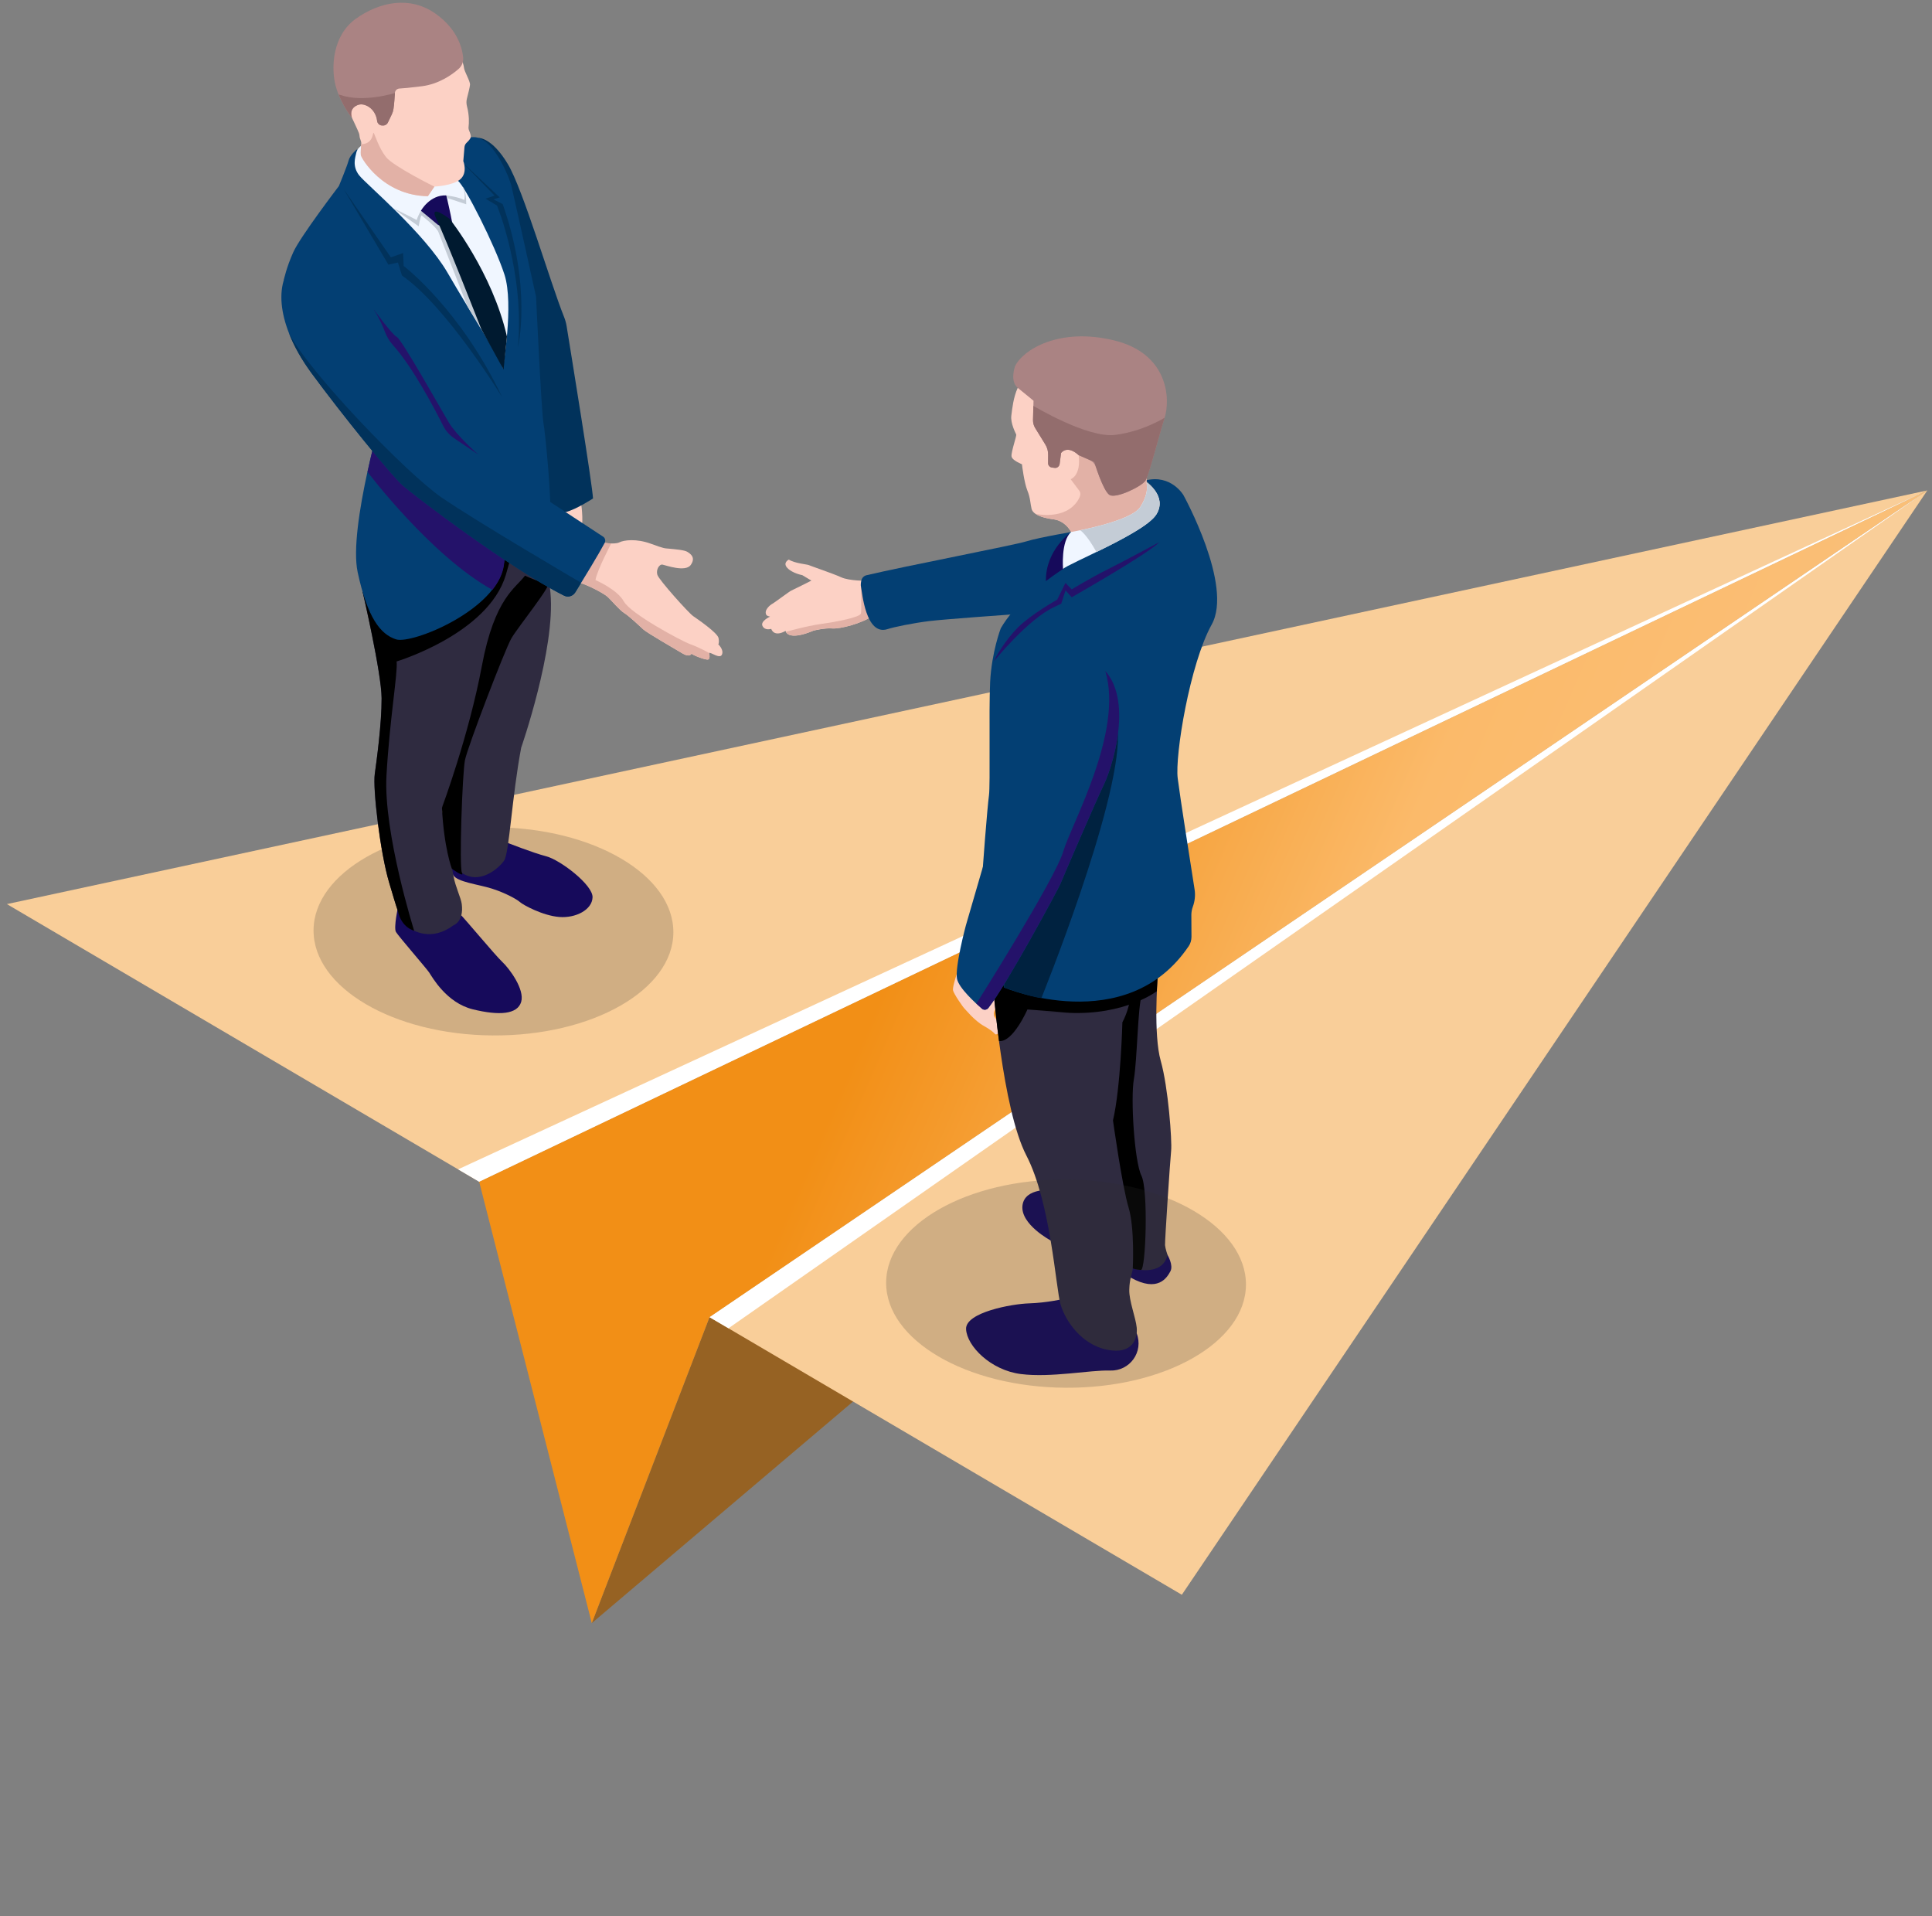 <svg xmlns="http://www.w3.org/2000/svg" width="364" height="361" viewBox="0 0 364 361" fill="none"><rect x="0" y="0" width="364" height="361" fill="#808080" stroke="none"/><g clip-path="url(#clip0_320_55889)"><path d="M111.495 305.772L363.118 92.388L133.681 248.136L111.495 305.772Z" fill="#966223"></path><path d="M363.118 92.388L90.28 222.619L1.296 170.316L363.118 92.388Z" fill="#F9CE99"></path><path d="M363.118 92.389L133.681 248.136L222.665 300.427L363.118 92.389Z" fill="#F9CE99"></path><path d="M133.681 248.135L363.118 92.388L90.28 222.619L111.496 305.771L133.681 248.135Z" fill="url(#paint0_linear_320_55889)"></path><path d="M86.31 220.284L363.118 92.388L90.28 222.619L86.31 220.284Z" fill="white"></path><path d="M133.681 248.136L363.118 92.389L137.248 250.227L133.681 248.136Z" fill="white"></path><path d="M180.441 182.922C180.441 182.922 179.46 185.793 179.544 186.491C179.627 187.189 181.582 189.928 181.721 190.006C181.86 190.095 183.515 192.237 185.393 193.289C187.271 194.329 187.407 194.837 187.584 194.864C187.761 194.89 188.04 194.715 188.04 194.715C188.04 194.715 188.332 192.752 187.517 191.782C186.701 190.826 187.938 189.414 187.938 189.414L185.851 183.834L180.454 182.935L180.441 182.922Z" fill="#FCD1C5"></path><path d="M200.451 244.69C200.451 244.69 197.105 245.441 193.891 245.533C190.664 245.624 181.871 247.225 182.014 250.383C182.157 253.553 186.63 258.123 192.331 258.847C198.033 259.571 205.407 258.062 209.139 258.189C212.858 258.316 215.515 254.683 214.148 251.149C212.793 247.641 200.438 244.69 200.438 244.69L200.451 244.69Z" fill="#160A5B"></path><path d="M219.968 236.42C219.968 236.42 221.132 238.342 220.504 239.504C219.876 240.666 218.185 243.558 213.043 240.683C207.913 237.82 197.945 233.681 197.945 233.681C197.945 233.681 192.234 230.637 192.638 227.115C193.042 223.606 198.352 224.201 198.352 224.201L219.968 236.42Z" fill="#160A5B"></path><path d="M163.398 109.422C163.398 109.422 159.994 109.449 158.493 108.754C156.992 108.059 152.649 106.596 152.385 106.455C152.12 106.314 149.717 106.132 148.621 105.415C148.621 105.415 147.39 106.002 148.357 107.011C149.324 108.019 151.157 108.348 151.157 108.348L152.871 109.375C152.871 109.375 149.366 111.151 149.049 111.275C148.732 111.413 145.794 113.624 145.489 113.761C145.197 113.899 143.874 114.904 144.374 115.82C144.374 115.82 144.423 116.023 145.08 116.167C145.08 116.167 143.202 117.004 143.663 117.933C144.125 118.861 145.305 118.464 145.305 118.464C145.305 118.464 145.749 120.128 148.01 118.85C148.01 118.85 148.261 120.906 153.287 118.798C153.287 118.798 155.315 118.279 156.794 118.391C158.274 118.502 162.317 117.491 164.491 115.971C166.653 114.465 163.41 109.409 163.41 109.409L163.398 109.422Z" fill="#FCD1C5"></path><path d="M156.782 118.39C158.261 118.502 162.305 117.49 164.479 115.971C165.941 114.954 164.934 112.335 164.135 110.732C163.114 110.231 162.218 109.819 162.218 109.819C162.218 109.819 162.336 114.79 162.217 115.537C162.098 116.284 157.613 117.141 154.725 117.539C151.85 117.938 148.059 119.027 148.059 119.027C148.284 119.485 149.239 120.481 153.274 118.784C153.274 118.784 155.302 118.266 156.782 118.377L156.782 118.39Z" fill="#E2B1A6"></path><path d="M202.89 100.033C202.89 100.033 195.796 101.227 193.374 101.983C191.028 102.715 170.693 106.607 163.241 108.368C162.772 108.479 162.402 108.857 162.285 109.351C162.194 109.743 162.127 110.199 162.226 110.593C162.422 111.431 163.086 119.867 167.22 118.513C168.463 118.104 172.112 117.368 175.024 117.008C177.937 116.647 190.356 115.769 190.356 115.769L211.442 103.87L202.89 100.033Z" fill="#033F73"></path><path d="M187.104 185.643C187.104 185.643 188.816 208.882 193.374 217.674C197.982 226.568 198.908 242.689 199.823 245.764C200.751 248.851 203.744 253.296 208.597 254.268C213.461 255.252 214.344 252.051 214.167 250.122C213.978 248.194 212.709 245.066 212.761 242.975C212.801 240.883 213.327 239.91 213.434 238.96C213.434 238.96 218.99 240.621 219.968 236.419C219.968 236.419 219.547 235.186 219.5 234.565C219.441 233.943 220.458 218.634 220.648 216.784C220.837 214.935 220.11 204.838 218.689 199.845C217.281 194.878 218.1 184.323 218.1 184.323L201.997 181.853L187.116 185.656L187.104 185.643Z" fill="#2F2B40"></path><path d="M213.256 185.925C213.256 185.925 213.092 189.55 211.464 192.582C211.464 192.582 211.151 204.878 209.692 211.067C209.692 211.067 211.428 223.504 212.616 227.417C213.816 231.356 213.422 238.96 213.422 238.96C213.422 238.96 214.053 239.193 214.964 239.237C215.874 239.282 216.383 224.172 215.048 221.475C213.725 218.791 212.985 206.906 213.63 203.284C214.262 199.675 214.371 189.318 215.13 187.497C215.877 185.677 214.327 184.677 214.327 184.677L213.256 185.912L213.256 185.925Z" fill="black"></path><path d="M201.826 100.215C201.826 100.215 196.957 103.554 197.055 109.488L200.628 108.803C200.628 108.803 199.737 102.204 201.826 100.202L201.826 100.215Z" fill="#160A5B"></path><path d="M201.353 190.8C212.042 191.279 217.944 186.73 217.944 186.73C218.005 185.26 218.088 184.297 218.088 184.297L201.984 181.828L187.103 185.63C187.103 185.63 187.439 190.235 188.221 196.111C190.85 196.433 193.576 190.163 193.576 190.163L200.924 190.734C200.924 190.734 190.652 190.308 201.353 190.787L201.353 190.8Z" fill="black"></path><path d="M189.163 186.025C189.163 186.025 212.214 195.68 223.975 178.214C224.308 177.722 224.476 177.102 224.481 176.481L224.458 172.347C224.462 171.828 224.554 171.308 224.735 170.815C225.122 169.765 225.243 168.625 225.061 167.508C224.334 162.863 222.334 150.183 221.89 146.643C221.338 142.328 224.164 125.092 228.29 117.653C232.377 110.302 222.966 93.274 222.966 93.274C222.966 93.274 220.64 89.277 215.823 90.511C215.823 90.511 220.293 93.8 217.701 97.104C215.097 100.421 207.539 102.943 207.539 102.943C207.539 102.943 193.497 109.781 188.554 118.356C188.554 118.356 186.828 122.819 186.548 128.51C186.281 134.239 186.604 147.959 186.325 149.859C186.046 151.759 185.021 164.722 185.08 165.318C185.139 165.927 189.151 186 189.151 186L189.163 186.025Z" fill="#033F73"></path><path d="M196.197 188.039C196.197 188.039 210.922 151.753 210.635 138.363C210.346 125.226 189.781 164.375 189.781 164.375L189.176 186.026C189.176 186.026 193.543 187.679 196.21 188.039L196.197 188.039Z" fill="#002240"></path><path d="M189.777 144.672C190.355 141.671 190.717 138.644 190.814 135.614C191.002 130.341 192.707 121.592 202.337 123.319C215.923 125.758 209.581 144.504 208.002 147.752C206.41 151.025 200.096 165.726 199.762 166.561C199.453 167.345 189.648 185.547 186.214 189.885C185.895 190.276 185.363 190.335 184.998 190.016C183.665 188.866 180.685 186.132 180.317 184.43C179.852 182.234 181.981 174.312 181.981 174.312C181.981 174.312 187.711 154.433 188.185 153.511C188.532 152.816 188.846 149.522 189.765 144.659L189.777 144.672Z" fill="#033F73"></path><path d="M202.051 100.648C202.051 100.648 201.018 98.156 198.514 97.834C195.999 97.525 194.586 96.793 194.353 95.853C194.119 94.913 194.139 93.798 193.554 92.386C192.982 90.988 192.537 87.574 192.55 87.486C192.551 87.409 190.657 86.775 190.574 85.938C190.504 85.088 191.562 82.103 191.463 81.862C191.363 81.62 190.364 79.749 190.538 78.318C190.713 76.886 190.942 74.809 191.751 73.052C192.56 71.308 198.188 60.697 212.028 66.599C225.956 72.552 214.919 84.09 216.094 91.756C216.094 91.756 217.297 93.387 214.938 96.058C212.566 98.743 205.907 99.178 202.051 100.635L202.051 100.648Z" fill="#FCD1C5"></path><path d="M214.938 96.071C217.297 93.399 216.093 91.768 216.093 91.768C215.936 90.702 216.007 89.561 216.218 88.371L210.695 89.284C210.695 89.284 202.762 81.863 203.229 85.746C203.708 89.654 201.717 90.274 201.717 90.274L203.334 92.428C203.748 92.976 203.478 93.608 203.12 94.202C200.701 98.115 195.105 96.796 195.092 96.796C195.785 97.27 196.921 97.633 198.502 97.834C201.018 98.143 202.038 100.648 202.038 100.648C205.907 99.191 212.553 98.755 214.925 96.071L214.938 96.071Z" fill="#E2B1A6"></path><path d="M191.248 68.966C191.248 68.966 190.203 71.812 191.751 73.065C193.312 74.318 194.721 75.494 194.721 75.494L194.632 79.132C194.629 79.652 194.752 80.173 195.027 80.619L196.941 83.725C197.317 84.324 197.502 85.022 197.484 85.732L197.474 87.216C197.446 87.647 197.76 88.016 198.189 88.083L198.708 88.15C199.163 88.216 199.583 87.877 199.649 87.408L199.916 85.356C199.916 85.356 201.003 83.728 203.241 85.759L205.272 86.648C205.84 86.893 206.28 87.378 206.478 87.975C207.011 89.564 208.153 92.716 209.061 93.254C210.283 93.986 215.158 91.623 215.824 90.537C216.489 89.451 218.323 82.174 219.423 78.695C220.522 75.241 220.189 66.592 209.856 64.112C199.548 61.632 192.75 65.871 191.248 68.966Z" fill="#AA8383"></path><path d="M215.824 90.537C216.489 89.451 218.323 82.173 219.423 78.694C219.423 78.694 215.344 81.265 210.113 81.927C204.883 82.588 194.689 76.457 194.689 76.457L194.62 79.119C194.616 79.639 194.739 80.16 195.015 80.606L196.929 83.712C197.305 84.311 197.489 85.009 197.472 85.719L197.462 87.203C197.433 87.633 197.747 88.003 198.177 88.07L198.695 88.137C199.15 88.203 199.57 87.864 199.637 87.395L199.904 85.343C199.904 85.343 200.991 83.715 203.229 85.746L206.168 87.034C206.168 87.034 207.826 92.51 209.048 93.241C210.271 93.972 215.146 91.61 215.811 90.524L215.824 90.537Z" fill="#936D6D"></path><path d="M216.011 90.88C216.011 90.88 219.954 93.443 217.855 96.903C215.743 100.375 201.025 106.283 200.285 107.191C200.285 107.191 199.84 101.939 201.813 100.215C201.813 100.215 213.024 98.315 214.828 95.513C216.631 92.723 215.998 90.88 215.998 90.88L216.011 90.88Z" fill="#F0F6FF"></path><path d="M216.011 90.88C216.011 90.88 216.631 92.723 214.84 95.513C213.472 97.633 206.729 99.235 203.523 99.898C203.523 99.898 204.695 100.59 206.582 104.001C211.115 101.788 216.626 98.936 217.867 96.916C219.966 93.456 216.023 90.893 216.023 90.893L216.011 90.88Z" fill="#C4CCD6"></path><path d="M208.25 126.415C211.714 137.888 201.813 155.316 200.323 160.403C198.819 165.54 183.967 189.07 183.954 189.07C184.344 189.428 184.709 189.76 184.998 190.003C185.363 190.322 185.907 190.263 186.214 189.872C189.647 185.534 199.452 167.332 199.761 166.548C200.096 165.713 206.41 151.012 208.002 147.739C209.272 145.136 213.611 132.5 208.25 126.403L208.25 126.415Z" fill="#24126A"></path><path d="M218.413 102.142C218.413 102.142 211.835 105.685 208.635 107.286C205.423 108.887 201.916 111.03 201.916 111.03L200.735 109.805L199.195 112.951C199.195 112.951 194.152 115.807 191.756 118.225C189.361 120.656 187.517 123.851 187.258 124.584C187.258 124.584 193.652 116.641 198.616 114.355L199.949 113.717L200.75 111.225L201.918 112.514C201.918 112.514 216.374 104.296 218.413 102.142Z" fill="#24126A"></path><path opacity="0.2" d="M92.836 195.061C111.556 195.19 126.793 186.513 126.867 175.681C126.942 164.85 111.826 155.964 93.106 155.835C74.386 155.706 59.15 164.383 59.075 175.214C59 186.046 74.115 194.932 92.836 195.061Z" fill="#2D2D2D"></path><path opacity="0.2" d="M200.715 261.428C219.435 261.557 234.671 252.88 234.746 242.049C234.821 231.217 219.705 222.331 200.985 222.202C182.265 222.073 167.028 230.75 166.954 241.582C166.879 252.413 181.994 261.299 200.715 261.428Z" fill="#2D2D2D"></path><path d="M113.328 102.192C113.328 102.192 115.767 102.627 116.669 102.177C117.57 101.727 119.9 101.438 122.601 102.42C125.302 103.403 125.076 103.262 126.15 103.37C127.213 103.479 128.958 103.605 129.512 103.964C130.079 104.323 131.137 105.015 130.14 106.428C129.131 107.841 125.433 106.484 124.827 106.366C124.22 106.248 123.555 107.321 123.852 108.287C124.149 109.252 129.711 115.44 130.58 116.054C131.462 116.669 135.227 119.23 135.385 120.233C135.543 121.236 135.326 121.374 135.326 121.374C135.326 121.374 136.42 122.383 136.022 123.306C135.623 124.229 133.912 122.797 133.594 123.01C133.594 123.01 133.866 124.039 133.447 124.226C133.028 124.413 130.58 123.446 130.278 123.139C130.278 123.139 129.982 123.936 128.596 123.102C127.197 122.269 121.841 119.176 121.225 118.589C120.596 118.001 118.497 116.034 117.627 115.496C116.758 114.97 115.264 113.172 114.523 112.47C113.781 111.767 110.453 110.045 109.176 109.796C107.9 109.546 113.341 102.179 113.341 102.179L113.328 102.192Z" fill="#FCD1C5"></path><path d="M117.541 113.314C116.317 111.049 112.191 109.271 112.191 109.271C112.482 107.435 115.162 102.369 115.162 102.369C114.251 102.35 113.341 102.179 113.341 102.179C113.341 102.179 107.9 109.546 109.176 109.796C110.453 110.045 113.768 111.767 114.523 112.47C115.264 113.172 116.758 114.97 117.627 115.496C118.497 116.022 120.596 118.001 121.225 118.589C121.853 119.176 127.21 122.269 128.596 123.102C129.994 123.936 130.278 123.139 130.278 123.139C130.567 123.433 133.028 124.413 133.447 124.226C133.866 124.039 133.594 123.01 133.594 123.01C133.594 123.01 131.88 122.022 130.101 121.376C128.334 120.742 118.765 115.58 117.554 113.315L117.541 113.314Z" fill="#E2B1A6"></path><path d="M109.361 94.012C109.361 94.012 109.873 96.78 109.668 99.022C109.463 101.278 104.979 98.293 105.146 97.914C105.313 97.522 107.31 94.15 107.31 94.15L109.361 94.025L109.361 94.012Z" fill="#FCD1C5"></path><path d="M90.167 25.974C90.167 25.974 92.673 25.877 95.675 30.906C98.577 35.744 103.608 53.034 106.257 59.67C106.494 60.255 106.667 60.865 106.764 61.499C107.601 66.665 111.558 90.972 111.728 93.902C111.728 93.902 108.576 95.972 106.56 96.478L102.142 94.977L98.08 50.929L91.168 27.642L90.154 25.999L90.167 25.974Z" fill="#01325B"></path><path d="M75.011 170.709C75.011 170.709 74.135 174.772 74.598 175.562C75.061 176.351 80.295 182.371 80.847 183.187C81.398 184.002 84.084 188.914 89.086 190.14C94.089 191.367 97.507 191.086 98.194 188.732C98.88 186.379 95.972 182.454 94.614 181.189C93.269 179.925 87.584 173.065 86.554 172.069C85.51 171.073 84.006 170.91 84.006 170.91L77.469 172.006L75.011 170.721L75.011 170.709Z" fill="#160A5B"></path><path d="M95.339 158.664C95.339 158.664 100.323 160.639 102.925 161.316C105.54 161.993 111.733 166.702 111.64 169.046C111.561 171.391 108.475 172.993 105.364 172.743C102.253 172.494 98.56 170.478 97.969 169.941C97.365 169.404 95.248 168.223 92.697 167.407C90.16 166.591 86.05 166.17 85.376 164.808C84.715 163.447 84.633 160.632 84.633 160.632L95.339 158.677L95.339 158.664Z" fill="#160A5B"></path><path d="M84.071 157.737C84.111 157.497 84.291 157.092 84.317 156.928C84.554 155.687 84.373 150.652 84.373 150.652L83.262 152.153C83.262 152.153 83.999 157.204 85.45 165.088C85.816 167.093 86.852 169.154 86.996 170.297C87.428 173.672 85.425 174.317 85.425 174.317C81.342 177.358 77.888 175.483 76.642 174.485C75.409 173.488 74.99 171.913 73.296 166.221C71.614 160.568 70.203 148.64 70.602 145.815C70.948 143.32 71.907 136.341 71.89 131.548C71.872 126.781 68.32 111.517 68.32 111.517L83.473 108.68L93.847 103.388L101.721 104.634C101.721 104.634 102.744 101.307 103.71 111.697C104.687 122.24 98.195 140.845 98.195 140.845C96.448 150.063 95.945 160.684 94.986 162.111C94.014 163.549 90.233 166.921 86.76 164.247C86.118 163.761 85.4 163.249 85.011 162.726L84.058 157.75L84.071 157.737Z" fill="#2F2B40"></path><path d="M83.262 152.154C83.262 152.154 88.328 138.61 90.784 125.467C93.189 112.551 97.225 110.766 98.911 108.445C98.911 108.445 101.421 109.616 102.748 109.853C102.912 109.879 103.052 109.893 103.178 109.894C104.292 109.864 97.554 118.147 96.337 120.269C95.12 122.403 88.099 140.675 87.6 143.207C87.102 145.74 86.487 163.409 87.037 164.427C87.586 165.445 85.131 163.653 85.131 163.653C85.131 163.653 83.64 159.738 83.262 152.141L83.262 152.154Z" fill="black"></path><path d="M96.514 103.8L93.86 103.376L83.486 108.667L68.333 111.504C68.333 111.504 71.885 126.768 71.902 131.536C71.92 136.328 70.961 143.307 70.615 145.803C70.228 148.602 71.639 160.568 73.308 166.208C74.038 168.673 74.532 170.375 74.954 171.583C75.615 174.795 78.028 175.331 78.028 175.331C78.028 175.331 72.221 156.87 72.814 146.11C73.406 135.489 74.985 126.663 74.721 124.607C74.721 124.607 91.99 119.414 95.306 108.292C95.824 106.559 96.214 105.065 96.514 103.8Z" fill="black"></path><path d="M67.173 28.186C67.173 28.186 65.939 29.205 65.666 30.268C65.393 31.318 63.849 35.048 63.849 35.048C63.849 35.048 56.571 44.583 55.26 47.502C53.937 50.447 53.504 52.638 53.504 52.638L72.422 76.312C72.422 76.312 65.582 99.353 67.384 107.784C69.211 116.316 71.644 119.503 74.636 120.449C77.641 121.395 93.73 114.888 94.901 106.452C96.059 98.13 95.611 97.062 95.611 97.062C95.611 97.062 103.088 99.117 103.582 97.206C104.063 95.294 102.741 81.529 102.375 79.561C102.009 77.594 100.994 55.881 100.994 55.881C100.994 55.881 96.565 35.819 96.306 34.84C96.047 33.85 93.264 26.312 89.624 25.856C85.982 25.413 81.388 31.188 81.388 31.188L67.148 28.174L67.173 28.186Z" fill="#033F73"></path><path d="M68.039 27.469C68.039 27.469 67.276 27.971 67.119 28.807C66.948 29.642 66.317 31.286 67.659 33.02C69.014 34.753 79.934 43.818 84.336 51.404C88.775 59.068 94.283 67.625 94.739 69.391C94.739 69.391 96.847 57.31 95.05 51.745C93.267 46.217 87.524 34.919 86.29 34.074C85.068 33.228 77.507 32.466 77.507 32.466L68.026 27.482L68.039 27.469Z" fill="#F0F6FF"></path><path d="M79.304 39.706C79.304 39.706 78.703 40.691 78.521 41.45C78.521 41.45 75.343 39.793 74.006 39.188L78.879 42.632C78.879 42.632 79.183 40.846 79.425 40.581C79.425 40.581 82.206 42.743 82.592 43.697C82.978 44.65 88.063 57.706 88.063 57.706L90.753 62.175L91.456 61.102L87.098 48.951C87.098 48.951 84.619 45.118 84.582 45.029C84.545 44.94 82.877 40.833 82.877 40.833L79.292 39.731L79.304 39.706Z" fill="#C4CCD6"></path><path d="M79.305 39.705C79.305 39.705 80.958 36.674 84.095 36.809C84.095 36.809 84.967 40.568 85.222 42.104C85.222 42.104 83.192 42.965 82.374 42.249C81.557 41.534 79.305 39.705 79.305 39.705Z" fill="#160A5B"></path><path d="M84.747 41.277C84.747 41.277 92.763 51.323 95.514 63.412L94.877 69.633L90.678 61.997C90.678 61.997 83.827 44.491 82.229 41.285C80.632 38.092 84.747 41.264 84.747 41.264L84.747 41.277Z" fill="#001A30"></path><path d="M71.072 81.286C70.513 83.412 69.862 86.07 69.248 88.906C69.248 88.906 81.122 104.658 92.769 111.116C93.918 109.665 94.713 108.099 94.939 106.465C95.552 102.057 95.72 99.7 95.728 98.445L82.211 88.019L71.084 81.286L71.072 81.286Z" fill="#24126A"></path><path d="M70.408 58.27C70.408 58.27 73.842 63.022 74.75 63.46C75.671 63.897 83.07 77.096 84.559 79.591C86.06 82.086 90.072 85.6 90.072 85.6L86.261 85.942L71.482 65.783L70.408 58.257L70.408 58.27Z" fill="#24126A"></path><path d="M72.505 62.454C71.025 58.653 68.695 55.316 65.688 52.759C62.267 49.845 57.769 46.999 55.36 49.518C51.129 53.939 52.855 62.332 58.647 70.22C64.501 78.197 73.735 89.557 75.911 91.474C78.011 93.314 95.973 107.042 106.287 112.21C107.057 112.595 107.957 112.31 108.418 111.552C109.864 109.204 112.858 104.293 113.922 102.284C114.14 101.867 114.017 101.347 113.64 101.103C109.873 98.643 91.067 86.342 85.501 82.513C84.644 81.924 83.954 81.133 83.479 80.178C81.869 76.972 77.71 69.07 74.043 65.026C73.39 64.312 72.89 63.446 72.529 62.531C72.53 62.505 72.505 62.48 72.505 62.454Z" fill="#033F73"></path><path d="M86.621 30.107L93.179 36.847L91.467 37.431L93.635 38.714C93.635 38.714 98.837 51.263 97.588 65.429C97.588 65.429 100.284 54.303 94.712 38.455L92.959 37.555L94.151 37.183L86.621 30.107Z" fill="#01325B"></path><path d="M67.908 26.327C68.02 26.581 68.094 26.873 68.066 27.152C68.012 27.748 67.942 28.749 67.989 29.18C68.061 29.802 72.163 36.829 80.627 36.95C80.627 36.95 81.649 35.436 81.854 35.146C81.854 35.146 85.284 35.005 86.722 33.772C88.16 32.527 87.29 30.34 87.29 30.34L87.51 27.717C87.538 27.4 87.679 27.11 87.908 26.896C88.214 26.606 88.609 26.191 88.687 25.887C88.765 25.57 88.567 25.024 88.405 24.655C88.292 24.401 88.244 24.134 88.284 23.855C88.364 23.197 88.437 21.777 87.981 20.024C87.845 19.517 87.849 18.984 87.992 18.478C88.213 17.643 88.512 16.415 88.553 15.971C88.608 15.287 87.457 13.453 87.411 12.73C87.366 12.008 86.383 9.566 86.383 9.566C86.383 9.566 80.162 -2.191 69.968 2.81C59.697 7.848 64.96 18.852 66.204 21.966C66.204 21.966 67.414 24.498 67.625 25.07C67.799 25.54 67.671 25.793 67.92 26.34L67.908 26.327Z" fill="#FCD1C5"></path><path d="M87.26 10.803C87.343 11.627 87.021 12.449 86.397 12.99C85.162 14.072 82.695 15.842 79.453 16.251C77.174 16.54 75.92 16.645 75.249 16.679C74.794 16.701 74.424 17.066 74.396 17.535C74.339 18.384 74.255 19.677 74.122 20.55C74.069 20.905 73.966 21.234 73.811 21.55L73.08 23.079C72.9 23.458 72.506 23.684 72.089 23.655L71.924 23.654C71.469 23.601 71.105 23.243 71.045 22.786L71.045 22.723C70.889 21.517 70.188 20.447 69.116 19.933C68.573 19.675 67.967 19.557 67.345 19.806C65.594 20.517 66.303 22.221 66.303 22.221C66.303 22.221 64.196 19.645 63.257 16.241C62.332 12.85 62.589 6.715 67.04 3.538C71.465 0.373 77.231 -0.88 82.116 2.615C86.145 5.495 87.07 8.95 87.26 10.803Z" fill="#AA8383"></path><path d="M70.409 25.039C70.183 24.771 70.458 27.106 68.053 27.165C67.999 27.761 67.929 28.762 67.976 29.193C68.048 29.815 72.15 36.842 80.614 36.964C80.614 36.964 81.636 35.449 81.841 35.159C81.841 35.159 74.098 31.327 72.731 29.594C71.364 27.873 70.622 25.319 70.409 25.052L70.409 25.039Z" fill="#E2B1A6"></path><path d="M84.094 36.81C84.094 36.81 86.395 37.092 87.467 37.67C87.467 37.67 87.779 36.481 87.18 35.171C87.18 35.171 87.86 35.733 87.841 38.484C87.841 38.484 84.47 37.358 84.205 37.28L84.095 36.785L84.094 36.81Z" fill="#C4CCD6"></path><path d="M109.342 109.696C109.342 109.696 89.808 98.264 83.196 93.718C76.623 89.197 58.179 70.078 54.434 62.749C55.392 65.203 56.816 67.735 58.634 70.22C64.488 78.197 73.723 89.558 75.898 91.474C77.999 93.314 95.96 107.042 106.275 112.21C107.044 112.596 107.944 112.31 108.405 111.553C108.687 111.098 109.019 110.543 109.391 109.937C109.354 109.797 109.329 109.708 109.329 109.708L109.342 109.696Z" fill="#01325B"></path><path d="M64.769 35.649L73.639 48.478L75.947 47.67L76.057 50.105C76.057 50.105 86.718 58.178 94.626 74.854C94.626 74.854 84.128 57.666 75.728 51.903L74.973 49.451L73.174 49.857L64.769 35.649Z" fill="#01325B"></path><path d="M64.081 17.882C63.98 17.843 63.892 17.817 63.803 17.791C64.836 20.398 66.316 22.208 66.316 22.208C66.316 22.208 65.607 20.505 67.358 19.794C67.967 19.544 68.586 19.663 69.129 19.92C70.201 20.435 70.889 21.517 71.045 22.71L71.045 22.773C71.118 23.243 71.482 23.601 71.937 23.629L72.102 23.63C72.506 23.684 72.9 23.445 73.093 23.066L73.824 21.537C73.978 21.221 74.082 20.88 74.135 20.538C74.267 19.664 74.352 18.371 74.409 17.522C74.409 17.522 68.423 19.421 64.094 17.87L64.081 17.882Z" fill="#936D6D"></path></g><defs><linearGradient id="paint0_linear_320_55889" x1="173.082" y1="171.119" x2="422.656" y2="279.331" gradientUnits="userSpaceOnUse"><stop stop-color="#F28F16"></stop><stop offset="0.29" stop-color="#FBBA6A"></stop><stop offset="0.64" stop-color="#FAC27F"></stop><stop offset="1" stop-color="#FEF8F1"></stop></linearGradient><clipPath id="clip0_320_55889"><rect width="361.276" height="358.439" fill="white" transform="translate(2.47) rotate(0.395)"></rect></clipPath></defs></svg>